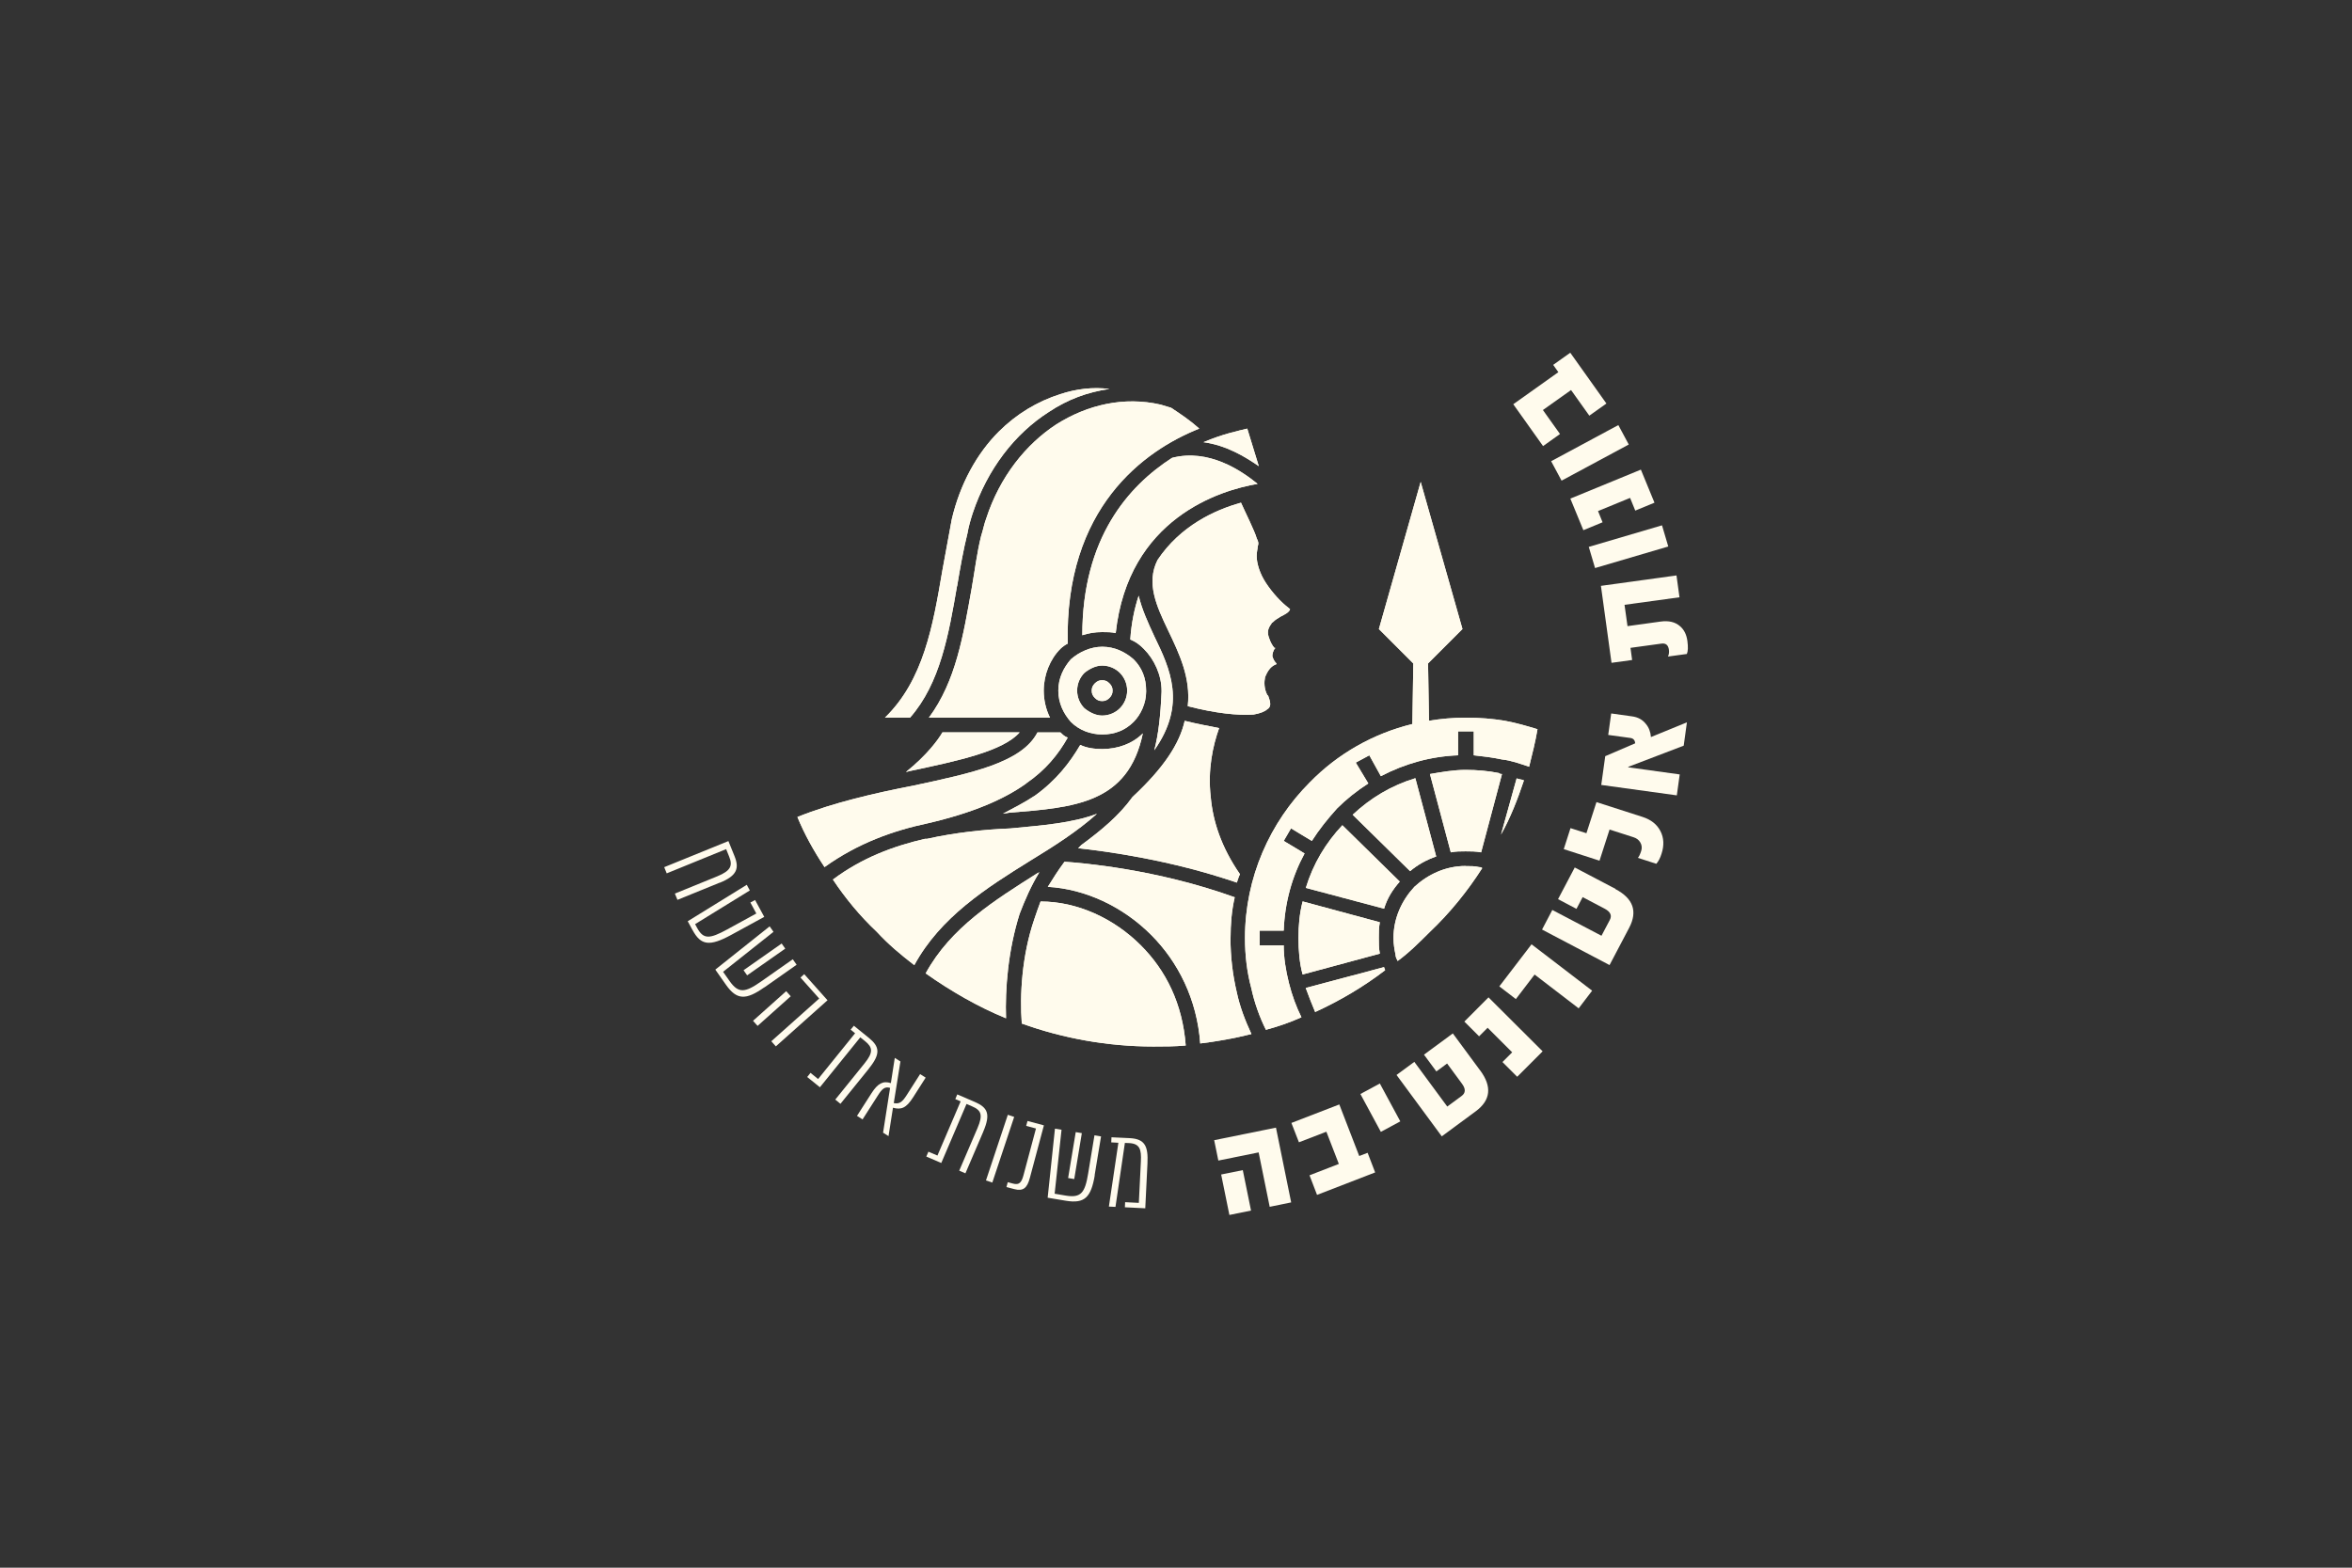 <svg xmlns="http://www.w3.org/2000/svg" xmlns:xlink="http://www.w3.org/1999/xlink" id="uuid-35b96310-e52a-4983-90a9-a5b3398ca0b8" data-name="Layer 2" viewBox="0 0 300 200"><rect x="0" y="0" width="300" height="200" fill="#333333" stroke="none"/><defs><clipPath id="uuid-9caf8212-83ad-4430-b642-9b274f425958"><path d="m165.62,119.66c0,1.6.13,3.2.53,4.66l9.85-2.66c-.13-.66-.13-1.33-.13-2s0-1.33.13-2l-9.85-2.66c-.4,1.6-.53,3.06-.53,4.66Z" style="fill: #fffbed; stroke-width: 0px;"></path></clipPath><clipPath id="uuid-ff781f6f-feff-4898-918c-4bc81a4397b9"><path d="m166.55,126.05c.4,1.07.8,2.13,1.2,3.06,3.2-1.47,6.13-3.2,8.92-5.33,0-.13-.13-.27-.13-.4l-9.99,2.66Z" style="clip-path: url(#uuid-9caf8212-83ad-4430-b642-9b274f425958); fill: #fffbed; stroke-width: 0px;"></path></clipPath><clipPath id="uuid-a032205e-85d3-4bae-9e7e-4027bf7a36b8"><path d="m191.98,91.96c-1.6-.27-3.2-.4-5.06-.4-1.58,0-3.13.14-4.65.39l-.12-7.31,4.39-4.39-5.33-18.77-5.33,18.77,4.39,4.39-.12,7.73h-.01c-5.03,1.23-9.54,3.82-13.08,7.45-5.06,5.06-8.26,12.12-8.26,19.84,0,2.26.26,4.39.8,6.39.4,1.87,1.07,3.73,1.87,5.33,1.47-.4,3.06-.93,4.53-1.6-.66-1.33-1.2-2.79-1.6-4.39s-.66-3.2-.66-4.79h-3.06v-1.87h3.06c.13-3.6,1.07-6.92,2.66-9.85l-2.66-1.6.93-1.6,2.66,1.6c.93-1.47,2-2.79,3.2-4.13,1.2-1.2,2.53-2.26,4-3.2l-1.6-2.66,1.73-.93,1.47,2.66c3.06-1.6,6.39-2.53,9.85-2.66v-3.06h2v3.06c1.2.13,2.4.27,3.6.53,1.2.13,2.26.53,3.46.93.4-1.6.8-3.2,1.07-4.79-1.33-.4-2.66-.8-4.13-1.07h0Z" style="clip-path: url(#uuid-ff781f6f-feff-4898-918c-4bc81a4397b9); fill: #fffbed; stroke-width: 0px;"></path></clipPath><clipPath id="uuid-3588823e-9b46-4884-b10b-80bcbe86b10b"><path d="m166.55,113.27l9.99,2.66c.4-1.33,1.07-2.4,2-3.46l-7.32-7.19c-2.13,2.26-3.73,4.93-4.66,7.99h0Z" style="clip-path: url(#uuid-a032205e-85d3-4bae-9e7e-4027bf7a36b8); fill: #fffbed; stroke-width: 0px;"></path></clipPath><clipPath id="uuid-ac5fe66c-3a2e-429f-b6e5-b4b57979d96d"><path d="m172.54,103.95l7.32,7.19c.93-.8,2.13-1.47,3.33-1.87l-2.66-9.99c-3.06.93-5.73,2.53-7.99,4.66h0Z" style="clip-path: url(#uuid-3588823e-9b46-4884-b10b-80bcbe86b10b); fill: #fffbed; stroke-width: 0px;"></path></clipPath><clipPath id="uuid-f0eefad1-e15a-45a5-a180-2038479cfc73"><path d="m186.92,108.61c.66,0,1.33,0,2,.13l2.66-9.99c-.13,0-.27,0-.4-.13-1.33-.27-2.79-.4-4.26-.4s-3.06.27-4.53.53l2.66,9.99c.66-.13,1.2-.13,1.87-.13h0Z" style="clip-path: url(#uuid-ac5fe66c-3a2e-429f-b6e5-b4b57979d96d); fill: #fffbed; stroke-width: 0px;"></path></clipPath><clipPath id="uuid-3d78c062-6286-4d65-8cc3-2c6601aef2e8"><path d="m191.45,106.48c1.2-2.13,2.13-4.53,2.93-6.92-.26-.13-.66-.13-.93-.26l-2,7.19h0Z" style="clip-path: url(#uuid-f0eefad1-e15a-45a5-a180-2038479cfc73); fill: #fffbed; stroke-width: 0px;"></path></clipPath><clipPath id="uuid-c7f22b39-7447-44bd-9583-805ea19b8ef8"><path d="m134.99,88.1c0,1.6.66,2.93,1.6,4,1.07,1.07,2.53,1.6,4,1.6,1.6,0,2.93-.53,4-1.6.93-.93,1.6-2.4,1.6-3.86v-.13c0-1.6-.53-2.93-1.6-4-1.07-.93-2.4-1.6-4-1.6-1.47,0-2.93.66-4,1.6-.93,1.07-1.6,2.4-1.6,4h0Zm3.33-2.26c.66-.53,1.47-.93,2.26-.93.93,0,1.73.4,2.26.93s.93,1.33.93,2.26-.4,1.73-.93,2.26-1.33.93-2.26.93c-.8,0-1.6-.4-2.26-.93-.53-.53-.93-1.33-.93-2.26s.4-1.73.93-2.26Z" style="clip-path: url(#uuid-3d78c062-6286-4d65-8cc3-2c6601aef2e8); fill: #fffbed; stroke-width: 0px;"></path></clipPath><clipPath id="uuid-10f4d8e6-057c-4fd9-aa7d-8e0da505131c"><path d="m140.58,89.44c.4,0,.66-.13.93-.4.26-.26.4-.53.4-.93s-.13-.66-.4-.93c-.27-.27-.53-.4-.93-.4s-.66.13-.93.4c-.26.26-.4.53-.4.93s.13.66.4.93c.27.27.53.4.93.4Z" style="clip-path: url(#uuid-c7f22b39-7447-44bd-9583-805ea19b8ef8); fill: #fffbed; stroke-width: 0px;"></path></clipPath><clipPath id="uuid-7ff27c71-47d2-4bbb-bce8-b4778628d27a"><path d="m160.42,61.74c-2.13-1.73-6.26-4.53-10.92-3.33-5.59,3.6-11.45,10.25-11.45,22.63.8-.26,1.6-.4,2.53-.4.66,0,1.2,0,1.73.13,1.6-14.65,13.32-18.24,18.11-19.04h0Z" style="clip-path: url(#uuid-10f4d8e6-057c-4fd9-aa7d-8e0da505131c); fill: #fffbed; stroke-width: 0px;"></path></clipPath><clipPath id="uuid-77f4501d-c41a-4f64-9679-6c225e4dd797"><path d="m159.09,54.68c-1.07.27-3.06.66-5.59,1.73,2.93.4,5.33,1.87,7.06,3.06l-1.47-4.79Z" style="clip-path: url(#uuid-7ff27c71-47d2-4bbb-bce8-b4778628d27a); fill: #fffbed; stroke-width: 0px;"></path></clipPath><clipPath id="uuid-9a2b251a-2c69-40c0-bc13-7097fbb22232"><path d="m125.8,66.13c-.26.66-.4,1.47-.66,2.26-.53,2.13-.8,4.39-1.2,6.66-1.07,5.99-2,11.85-5.46,16.51h15.45c-.53-1.07-.8-2.26-.8-3.46,0-2,.8-4,2.13-5.33.27-.27.66-.53.93-.66-.4-17.31,9.72-24.63,16.78-27.43-1.2-1.07-2.4-1.87-3.6-2.66-.4-.13-.93-.27-1.33-.4-4.66-1.07-9.32,0-13.32,2.53-3.86,2.53-7.19,6.66-8.92,11.98h0Z" style="clip-path: url(#uuid-77f4501d-c41a-4f64-9679-6c225e4dd797); fill: #fffbed; stroke-width: 0px;"></path></clipPath><clipPath id="uuid-1689f82a-f63f-4577-9fb0-24eba3af272a"><path d="m122.08,74.79c.4-2.4.8-4.66,1.33-6.79.13-.8.4-1.73.66-2.53,1.87-5.59,5.33-10.12,9.72-12.92,2.4-1.6,4.93-2.53,7.72-2.93-2.13-.27-4.26,0-6.26.66-2.93.93-5.59,2.53-7.86,4.79-2.79,2.79-4.93,6.66-5.99,11.18-.4,2.13-.8,4.39-1.2,6.53-1.2,7.06-2.4,13.98-7.32,18.77h3.2c3.86-4.39,4.93-10.65,5.99-16.78h0Z" style="clip-path: url(#uuid-9a2b251a-2c69-40c0-bc13-7097fbb22232); fill: #fffbed; stroke-width: 0px;"></path></clipPath><clipPath id="uuid-d01a3dce-2973-48ec-b64f-9e56cfc0876e"><path d="m160.42,69.73c.13-.4.13-.53-.13-1.07-.26-.93-1.47-3.33-2-4.53-3.33.93-7.72,2.93-10.65,7.32-1.47,2.93-.13,5.86,1.33,8.92,1.47,3.06,2.93,6.13,2.53,9.72,3.6.93,6.39,1.2,8.39,1.07.8-.13,1.47-.4,1.73-.66.26-.13.4-.4.4-.66,0-.4-.13-.66-.26-1.07l-.13-.13c-.4-.8-.4-1.6-.27-2.26.27-.66.66-1.33,1.33-1.6,0,0,.13,0,.13-.13-.26-.26-.4-.53-.53-.93,0-.4.13-.66.27-.93l.13-.13h-.13c-.27-.27-.53-.8-.66-1.2-.26-.66-.26-1.2.26-1.87,0-.13.13-.13.26-.27.26-.27.53-.4.93-.66.53-.27,1.07-.53,1.2-.93l-.13-.13c-1.07-.8-2.13-2-2.93-3.2s-1.2-2.53-1.2-3.46c0-.53.13-.93.13-1.2h0Z" style="clip-path: url(#uuid-1689f82a-f63f-4577-9fb0-24eba3af272a); fill: #fffbed; stroke-width: 0px;"></path></clipPath><clipPath id="uuid-f4587269-ce36-4cab-b3ce-6e0450c85e6f"><path d="m137.52,108.21c3.6.4,11.72,1.47,20.24,4.39.13-.4.26-.8.4-1.07-2.4-3.46-3.46-6.79-3.73-9.85-.4-3.46.26-6.53,1.07-8.79-1.33-.27-2.79-.53-4.39-.93-.66,2.93-2.66,5.99-6.66,9.72-1.73,2.4-4,4.26-6.53,6.13l-.4.4h0Z" style="clip-path: url(#uuid-d01a3dce-2973-48ec-b64f-9e56cfc0876e); fill: #fffbed; stroke-width: 0px;"></path></clipPath><clipPath id="uuid-406aabf9-1fb0-4a4d-aaa3-53dafa505d7c"><path d="m147.24,95.7c4.13-5.86,2-10.39,0-14.51-.8-1.73-1.6-3.46-2-5.19-.53,1.6-.93,3.46-1.07,5.59.66.26,1.2.66,1.73,1.2,1.33,1.33,2.26,3.33,2.26,5.33v.13c-.13,3.06-.4,5.46-.93,7.46h0Z" style="clip-path: url(#uuid-f4587269-ce36-4cab-b3ce-6e0450c85e6f); fill: #fffbed; stroke-width: 0px;"></path></clipPath><clipPath id="uuid-eeab807e-2a34-4234-94ee-b72e6ac17854"><path d="m186.92,110.48c-2.53,0-4.79,1.07-6.52,2.66-1.6,1.73-2.66,4-2.66,6.53,0,.8.13,1.47.26,2.13,0,.27.13.53.27.8,1.47-1.07,2.79-2.4,4.13-3.73,2.53-2.4,4.79-5.19,6.66-8.12-.13-.13-.26-.13-.4-.13-.53-.13-1.07-.13-1.73-.13h0Z" style="clip-path: url(#uuid-406aabf9-1fb0-4a4d-aaa3-53dafa505d7c); fill: #fffbed; stroke-width: 0px;"></path></clipPath><clipPath id="uuid-7a380994-4c53-4840-b78a-6859f0dae375"><path d="m156.96,119.66c0-1.73.13-3.46.53-5.19-9.99-3.6-19.58-4.39-21.71-4.53-.8,1.07-1.47,2.13-2.13,3.2,4.79.27,9.59,2.53,13.18,6.13,3.46,3.46,5.86,8.26,6.26,13.85,2.13-.26,4.39-.66,6.53-1.2-.8-1.73-1.47-3.46-1.87-5.33-.53-2.26-.8-4.53-.8-6.92h0Z" style="clip-path: url(#uuid-eeab807e-2a34-4234-94ee-b72e6ac17854); fill: #fffbed; stroke-width: 0px;"></path></clipPath><clipPath id="uuid-f13f7463-b1aa-403f-a1a7-21b6021821d6"><path d="m132.73,115c-.26.66-.53,1.47-.8,2.26-1.6,4.66-1.87,9.72-1.6,13.32,5.19,1.87,10.92,2.93,16.78,2.93,1.33,0,2.79,0,4.13-.13-.4-5.33-2.53-9.59-5.73-12.78-3.46-3.46-8.12-5.59-12.78-5.59h0Z" style="clip-path: url(#uuid-7a380994-4c53-4840-b78a-6859f0dae375); fill: #fffbed; stroke-width: 0px;"></path></clipPath><clipPath id="uuid-fd172e18-42e0-4b4a-b047-10941e522e8a"><path d="m131.93,101.55c-1.2.8-2.53,1.47-4,2.26l.8-.13c8.39-.66,15.18-1.2,17.04-10.12-1.33,1.33-3.2,2-5.19,2-.93,0-2-.13-2.79-.53-1.33,2.26-3.06,4.53-5.86,6.53h0Z" style="clip-path: url(#uuid-f13f7463-b1aa-403f-a1a7-21b6021821d6); fill: #fffbed; stroke-width: 0px;"></path></clipPath><clipPath id="uuid-6a0fbdb1-aebc-411b-a019-cc7af2e63592"><path d="m130.86,99.96c2.53-1.73,4.13-3.73,5.33-5.86-.4-.13-.66-.4-.93-.66h-2.93c-2,3.86-8.39,5.19-15.84,6.79-4.79.93-10.12,2.13-14.78,4,.93,2.26,2.13,4.39,3.46,6.39,4.26-3.06,8.79-4.66,13.18-5.59,5.73-1.33,9.72-3.06,12.52-5.06Z" style="clip-path: url(#uuid-fd172e18-42e0-4b4a-b047-10941e522e8a); fill: #fffbed; stroke-width: 0px;"></path></clipPath><clipPath id="uuid-2c7b4188-9734-4f19-b5a7-1909ececb457"><path d="m115.55,98.49l.53-.13c6.26-1.33,11.85-2.53,13.98-4.93h-9.85c-.53.93-2,2.93-4.66,5.06h0Z" style="clip-path: url(#uuid-6a0fbdb1-aebc-411b-a019-cc7af2e63592); fill: #fffbed; stroke-width: 0px;"></path></clipPath><clipPath id="uuid-827ef1fc-14f6-4faa-9296-403f6923894c"><path d="m132.59,111.27l-.27.13c-5.46,3.46-11.05,6.92-14.25,12.78,3.2,2.26,6.66,4.26,10.25,5.73-.13-3.73.26-8.66,1.73-13.32.66-1.73,1.47-3.6,2.53-5.33Z" style="clip-path: url(#uuid-2c7b4188-9734-4f19-b5a7-1909ececb457); fill: #fffbed; stroke-width: 0px;"></path></clipPath><clipPath id="uuid-1d9fc1c3-bcfd-4766-938d-cab174e2ac9b"><path d="m131.4,109.81c3.06-1.87,5.99-3.73,8.52-5.99-3.2,1.2-6.92,1.47-11.05,1.87-3.33.13-7.06.53-10.65,1.33h-.26c-4,.93-7.99,2.4-11.72,5.19,1.6,2.4,3.46,4.66,5.59,6.66,1.47,1.6,3.06,2.93,4.79,4.26,3.33-6.13,9.19-9.85,14.78-13.32h0Z" style="clip-path: url(#uuid-827ef1fc-14f6-4faa-9296-403f6923894c); fill: #fffbed; stroke-width: 0px;"></path></clipPath></defs><g id="uuid-e228b542-c8f5-4ddd-8a8b-20ac400bb00b" data-name="Layer 1"><g><rect width="300" height="200" style="fill: none; stroke-width: 0px;"></rect><g id="uuid-39905fb6-0931-4d61-9d36-ac1416f4fef9" data-name="Layer 1-2"><g><g><path d="m91.79,112.61l-5.38,2.19-.33-.8,5.4-2.2c1.76-.72,1.99-1.37,1.52-2.53l-.38-.94-7.58,3.09-.32-.79,8.19-3.33.77,1.9c.64,1.58.34,2.52-1.88,3.42h0Z" style="fill: #fffbed; stroke-width: 0px;"></path><path d="m88.34,118.67l-.62-1.14,7.53-4.65.39.72-6.98,4.3.26.48c.81,1.49,1.6,1.41,3.84.19l3.71-2.03-.76-1.4.6-.32,1.17,2.15-4.23,2.31c-2.73,1.48-3.85,1.35-4.91-.62h0Z" style="fill: #fffbed; stroke-width: 0px;"></path><path d="m97.49,125.96c-2.33,1.64-3.5,1.65-4.89-.32l-1.36-1.94,6.93-5.52.49.7-6.43,5.1.83,1.18c1.12,1.59,1.96,1.5,4,.07l4.06-2.85.49.7-4.11,2.89h0Zm2.21-5.59l.46.65-4.86,3.41-.46-.65,4.86-3.41Z" style="fill: #fffbed; stroke-width: 0px;"></path><path d="m100.86,127.1l-4.23,3.78-.58-.65,4.23-3.78.58.65Zm-1.9,6.39l-.58-.65,6.11-5.45-2.39-2.68.48-.43,2.97,3.33-6.6,5.89h0Z" style="fill: #fffbed; stroke-width: 0px;"></path><path d="m110.84,136.32l-3.64,4.5-.66-.54,3.71-4.59c1.17-1.44,1.07-2.07.08-2.87l-.6-.48-5.15,6.37-1.62-1.31.42-.53.97.79,4.72-5.84-.57-.46.41-.5,1.89,1.53c1.4,1.13,1.56,2.04.02,3.94h0Z" style="fill: #fffbed; stroke-width: 0px;"></path><path d="m112.64,144.48l.89-5.69c-.68-.21-1.04.15-1.54.94l-1.97,3.08-.71-.45,1.87-2.92c.77-1.2,1.45-1.59,2.45-1.26l.5-3.22.72.46-.85,5.31c.73.14,1.08-.13,1.65-1.02l1.71-2.68.71.45-1.6,2.51c-.88,1.38-1.52,1.62-2.57,1.33l-.57,3.62-.71-.45h0Z" style="fill: #fffbed; stroke-width: 0px;"></path><path d="m125.42,144.37l-2.28,5.32-.79-.34,2.33-5.43c.73-1.71.47-2.28-.7-2.78l-.7-.3-3.22,7.53-1.91-.82.27-.62,1.15.49,2.96-6.91-.68-.29.25-.6,2.23.96c1.65.71,2.05,1.53,1.09,3.78h0Z" style="fill: #fffbed; stroke-width: 0px;"></path><path d="m125.76,150.6l2.79-8.38.81.27-2.79,8.38s-.81-.27-.81-.27Z" style="fill: #fffbed; stroke-width: 0px;"></path><path d="m128.37,151.45l.17-.63.68.18c.78.21,1.08-.14,1.33-1.08l1.59-5.95-1.25-.33.17-.63,2.09.56-1.79,6.7c-.34,1.29-.85,1.74-2,1.43l-.98-.26h0Z" style="fill: #fffbed; stroke-width: 0px;"></path><path d="m139.64,149.93c-.47,2.81-1.28,3.65-3.67,3.26l-2.34-.39.93-8.81.84.14-.88,8.16,1.42.24c1.92.32,2.45-.34,2.85-2.79l.81-4.9.84.14-.82,4.96h0Zm-2.43-5.5l.78.13-.97,5.86-.78-.13.97-5.86Z" style="fill: #fffbed; stroke-width: 0px;"></path><path d="m146.36,148.43l-.28,5.72-2.6-.13.03-.65,1.75.09.26-5.28c.08-1.56-.14-2.28-1.51-2.35l-.53-.02-1.2,8.16-.84-.04,1.21-8.14-.91-.05.03-.65,2.34.11c1.97.1,2.35,1.09,2.25,3.22h0Z" style="fill: #fffbed; stroke-width: 0px;"></path><path d="m164.69,153.4l-2.74.56-1.41-6.94-5.14,1.04-.53-2.6,7.88-1.6,1.94,9.54h0Zm-5.12,1.04l-2.76.56-1.05-5.16,2.76-.56,1.05,5.16Z" style="fill: #fffbed; stroke-width: 0px;"></path><path d="m175.41,149.57l-7.42,2.87-.96-2.5,3.74-1.45-1.59-4.11-3.5,1.35-.96-2.47,6.11-2.36,2.54,6.58,1.07-.41.96,2.5h0Z" style="fill: #fffbed; stroke-width: 0px;"></path><path d="m178.61,143.06l-2.48,1.34-2.61-4.83,2.48-1.34,2.61,4.83h0Z" style="fill: #fffbed; stroke-width: 0px;"></path><path d="m188.8,136.56c1.53,2.07,1.34,3.8-.56,5.21l-4.34,3.2-5.77-7.83,2.27-1.67,4.2,5.7,1.83-1.35c.52-.38.54-.9.05-1.56l-1.9-2.58-1.37,1.01-1.58-2.14,3.68-2.71,3.49,4.73h0Z" style="fill: #fffbed; stroke-width: 0px;"></path><path d="m196.75,134.14l-3.23,3.23-1.88-1.88,1.24-1.24-3.13-3.13-1.09,1.09-1.88-1.88,3.08-3.09,6.89,6.87h0Z" style="fill: #fffbed; stroke-width: 0px;"></path><path d="m203.07,126.4l-1.71,2.24-5.62-4.31-2.39,3.13-2.11-1.62,4.11-5.37,7.73,5.92h0Z" style="fill: #fffbed; stroke-width: 0px;"></path><path d="m206.04,113.42c2.28,1.2,2.86,2.84,1.77,4.93l-2.51,4.77-8.61-4.53,1.31-2.5,6.27,3.29,1.06-2.01c.3-.57.09-1.04-.63-1.43l-2.83-1.49-.79,1.5-2.35-1.24,2.13-4.04,5.2,2.73h0Z" style="fill: #fffbed; stroke-width: 0px;"></path><path d="m204.01,109.8l-4.55-1.47.86-2.68,2.03.65,1.28-3.97,5.88,1.89c1.08.35,1.84.95,2.28,1.81.44.85.49,1.82.14,2.89-.18.57-.41,1-.67,1.28l-2.35-.76c.13-.12.27-.41.42-.86.13-.39.09-.76-.1-1.09-.19-.33-.48-.56-.88-.68l-3.05-.98-1.28,3.97h0Z" style="fill: #fffbed; stroke-width: 0px;"></path><path d="m215.17,92.14l-.41,2.99-7.07,2.7v.06s6.56.91,6.56.91l-.37,2.67-9.64-1.33.51-3.67,3.82-1.64c-.03-.4-.23-.62-.59-.68l-2.85-.39.38-2.74,2.65.37c.76.1,1.34.42,1.76.95.39.46.61,1.03.66,1.69l4.6-1.88h0Z" style="fill: #fffbed; stroke-width: 0px;"></path><path d="m213.84,73.43l.38,2.77-7.01.96.38,2.72,4.2-.58c1.05-.15,1.89.05,2.5.59.52.44.83,1.07.94,1.89.1.76.08,1.31-.07,1.65l-2.41.33c.13-.26.16-.55.12-.87-.08-.6-.4-.86-.96-.78l-3.94.54.21,1.55-2.63.36-1.35-9.82,9.64-1.33h0Z" style="fill: #fffbed; stroke-width: 0px;"></path><path d="m211.99,67.02l.8,2.7-9.34,2.75-.8-2.7s9.34-2.75,9.34-2.75Z" style="fill: #fffbed; stroke-width: 0px;"></path><path d="m209.29,59.9l1.74,4.23-2.45,1.01-.66-1.62-4.09,1.68.58,1.43-2.45,1.01-1.66-4.03,9-3.7h0Z" style="fill: #fffbed; stroke-width: 0px;"></path><path d="m206.42,54.23l1.33,2.48-8.57,4.61-1.33-2.48,8.57-4.61Z" style="fill: #fffbed; stroke-width: 0px;"></path><path d="m200.29,45l4.61,6.48-2.18,1.55-2.33-3.27-3.59,2.55,2.18,3.06-2.16,1.54-3.8-5.34,5.75-4.09-.66-.93,2.18-1.55h0Z" style="fill: #fffbed; stroke-width: 0px;"></path></g><g><path d="m165.62,119.66c0,1.6.13,3.2.53,4.66l9.85-2.66c-.13-.66-.13-1.33-.13-2s0-1.33.13-2l-9.85-2.66c-.4,1.6-.53,3.06-.53,4.66Z" style="fill: #fffbed; stroke-width: 0px;"></path><path d="m166.55,126.05c.4,1.07.8,2.13,1.2,3.06,3.2-1.47,6.13-3.2,8.92-5.33,0-.13-.13-.27-.13-.4l-9.99,2.66Z" style="fill: #fffbed; stroke-width: 0px;"></path><path d="m191.98,91.96c-1.6-.27-3.2-.4-5.06-.4-1.58,0-3.13.14-4.65.39l-.12-7.31,4.39-4.39-5.33-18.77-5.33,18.77,4.39,4.39-.12,7.73h-.01c-5.03,1.23-9.54,3.82-13.08,7.45-5.06,5.06-8.26,12.12-8.26,19.84,0,2.26.26,4.39.8,6.39.4,1.87,1.07,3.73,1.87,5.33,1.47-.4,3.06-.93,4.53-1.6-.66-1.33-1.2-2.79-1.6-4.39s-.66-3.2-.66-4.79h-3.06v-1.87h3.06c.13-3.6,1.07-6.92,2.66-9.85l-2.66-1.6.93-1.6,2.66,1.6c.93-1.47,2-2.79,3.2-4.13,1.2-1.2,2.53-2.26,4-3.2l-1.6-2.66,1.73-.93,1.47,2.66c3.06-1.6,6.39-2.53,9.85-2.66v-3.06h2v3.06c1.2.13,2.4.27,3.6.53,1.2.13,2.26.53,3.46.93.4-1.6.8-3.2,1.07-4.79-1.33-.4-2.66-.8-4.13-1.07h0Z" style="fill: #fffbed; stroke-width: 0px;"></path><path d="m166.55,113.27l9.99,2.66c.4-1.33,1.07-2.4,2-3.46l-7.32-7.19c-2.13,2.26-3.73,4.93-4.66,7.99h0Z" style="fill: #fffbed; stroke-width: 0px;"></path><path d="m172.54,103.95l7.32,7.19c.93-.8,2.13-1.47,3.33-1.87l-2.66-9.99c-3.06.93-5.73,2.53-7.99,4.66h0Z" style="fill: #fffbed; stroke-width: 0px;"></path><path d="m186.92,108.61c.66,0,1.33,0,2,.13l2.66-9.99c-.13,0-.27,0-.4-.13-1.33-.27-2.79-.4-4.26-.4s-3.06.27-4.53.53l2.66,9.99c.66-.13,1.2-.13,1.87-.13h0Z" style="fill: #fffbed; stroke-width: 0px;"></path><path d="m191.45,106.48c1.2-2.13,2.13-4.53,2.93-6.92-.26-.13-.66-.13-.93-.26l-2,7.19h0Z" style="fill: #fffbed; stroke-width: 0px;"></path><path d="m134.99,88.1c0,1.6.66,2.93,1.6,4,1.07,1.07,2.53,1.6,4,1.6,1.6,0,2.93-.53,4-1.6.93-.93,1.6-2.4,1.6-3.86v-.13c0-1.6-.53-2.93-1.6-4-1.07-.93-2.4-1.6-4-1.6-1.47,0-2.93.66-4,1.6-.93,1.07-1.6,2.4-1.6,4h0Zm3.33-2.26c.66-.53,1.47-.93,2.26-.93.93,0,1.73.4,2.26.93s.93,1.33.93,2.26-.4,1.73-.93,2.26-1.33.93-2.26.93c-.8,0-1.6-.4-2.26-.93-.53-.53-.93-1.33-.93-2.26s.4-1.73.93-2.26Z" style="fill: #fffbed; stroke-width: 0px;"></path><path d="m140.58,89.44c.4,0,.66-.13.93-.4.26-.26.4-.53.4-.93s-.13-.66-.4-.93c-.27-.27-.53-.4-.93-.4s-.66.13-.93.4c-.26.26-.4.53-.4.93s.13.66.4.93c.27.27.53.4.93.4Z" style="fill: #fffbed; stroke-width: 0px;"></path><path d="m160.42,61.74c-2.13-1.73-6.26-4.53-10.92-3.33-5.59,3.6-11.45,10.25-11.45,22.63.8-.26,1.6-.4,2.53-.4.66,0,1.2,0,1.73.13,1.6-14.65,13.32-18.24,18.11-19.04h0Z" style="fill: #fffbed; stroke-width: 0px;"></path><path d="m159.09,54.68c-1.07.27-3.06.66-5.59,1.73,2.93.4,5.33,1.87,7.06,3.06l-1.47-4.79Z" style="fill: #fffbed; stroke-width: 0px;"></path><path d="m125.8,66.13c-.26.66-.4,1.47-.66,2.26-.53,2.13-.8,4.39-1.2,6.66-1.07,5.99-2,11.85-5.46,16.51h15.45c-.53-1.07-.8-2.26-.8-3.46,0-2,.8-4,2.13-5.33.27-.27.66-.53.93-.66-.4-17.31,9.72-24.63,16.78-27.43-1.2-1.07-2.4-1.87-3.6-2.66-.4-.13-.93-.27-1.33-.4-4.66-1.07-9.32,0-13.32,2.53-3.86,2.53-7.19,6.66-8.92,11.98h0Z" style="fill: #fffbed; stroke-width: 0px;"></path><path d="m122.08,74.79c.4-2.4.8-4.66,1.33-6.79.13-.8.4-1.73.66-2.53,1.87-5.59,5.33-10.12,9.72-12.92,2.4-1.6,4.93-2.53,7.72-2.93-2.13-.27-4.26,0-6.26.66-2.93.93-5.59,2.53-7.86,4.79-2.79,2.79-4.93,6.66-5.99,11.18-.4,2.13-.8,4.39-1.2,6.53-1.2,7.06-2.4,13.98-7.32,18.77h3.2c3.86-4.39,4.93-10.65,5.99-16.78h0Z" style="fill: #fffbed; stroke-width: 0px;"></path><path d="m160.42,69.73c.13-.4.13-.53-.13-1.07-.26-.93-1.47-3.33-2-4.53-3.33.93-7.72,2.93-10.65,7.32-1.47,2.93-.13,5.86,1.33,8.92,1.47,3.06,2.93,6.13,2.53,9.72,3.6.93,6.39,1.2,8.39,1.07.8-.13,1.47-.4,1.73-.66.26-.13.4-.4.4-.66,0-.4-.13-.66-.26-1.07l-.13-.13c-.4-.8-.4-1.6-.27-2.26.27-.66.66-1.33,1.33-1.6,0,0,.13,0,.13-.13-.26-.26-.4-.53-.53-.93,0-.4.13-.66.27-.93l.13-.13h-.13c-.27-.27-.53-.8-.66-1.2-.26-.66-.26-1.2.26-1.87,0-.13.13-.13.26-.27.26-.27.53-.4.93-.66.53-.27,1.07-.53,1.2-.93l-.13-.13c-1.07-.8-2.13-2-2.93-3.2s-1.2-2.53-1.2-3.46c0-.53.13-.93.13-1.2h0Z" style="fill: #fffbed; stroke-width: 0px;"></path><path d="m137.52,108.21c3.6.4,11.72,1.47,20.24,4.39.13-.4.26-.8.4-1.07-2.4-3.46-3.46-6.79-3.73-9.85-.4-3.46.26-6.53,1.07-8.79-1.33-.27-2.79-.53-4.39-.93-.66,2.93-2.66,5.99-6.66,9.72-1.73,2.4-4,4.26-6.53,6.13l-.4.4h0Z" style="fill: #fffbed; stroke-width: 0px;"></path><path d="m147.24,95.7c4.13-5.86,2-10.39,0-14.51-.8-1.73-1.6-3.46-2-5.19-.53,1.6-.93,3.46-1.07,5.59.66.26,1.2.66,1.73,1.2,1.33,1.33,2.26,3.33,2.26,5.33v.13c-.13,3.06-.4,5.46-.93,7.46h0Z" style="fill: #fffbed; stroke-width: 0px;"></path><path d="m186.92,110.48c-2.53,0-4.79,1.07-6.52,2.66-1.6,1.73-2.66,4-2.66,6.53,0,.8.13,1.47.26,2.13,0,.27.13.53.27.8,1.47-1.07,2.79-2.4,4.13-3.73,2.53-2.4,4.79-5.19,6.66-8.12-.13-.13-.26-.13-.4-.13-.53-.13-1.07-.13-1.73-.13h0Z" style="fill: #fffbed; stroke-width: 0px;"></path><path d="m156.96,119.66c0-1.73.13-3.46.53-5.19-9.99-3.6-19.58-4.39-21.71-4.53-.8,1.07-1.47,2.13-2.13,3.2,4.79.27,9.59,2.53,13.18,6.13,3.46,3.46,5.86,8.26,6.26,13.85,2.13-.26,4.39-.66,6.53-1.2-.8-1.73-1.47-3.46-1.87-5.33-.53-2.26-.8-4.53-.8-6.92h0Z" style="fill: #fffbed; stroke-width: 0px;"></path><path d="m132.73,115c-.26.66-.53,1.47-.8,2.26-1.6,4.66-1.87,9.72-1.6,13.32,5.19,1.87,10.92,2.93,16.78,2.93,1.33,0,2.79,0,4.13-.13-.4-5.33-2.53-9.59-5.73-12.78-3.46-3.46-8.12-5.59-12.78-5.59h0Z" style="fill: #fffbed; stroke-width: 0px;"></path><path d="m131.93,101.55c-1.2.8-2.53,1.47-4,2.26l.8-.13c8.39-.66,15.18-1.2,17.04-10.12-1.33,1.33-3.2,2-5.19,2-.93,0-2-.13-2.79-.53-1.33,2.26-3.06,4.53-5.86,6.53h0Z" style="fill: #fffbed; stroke-width: 0px;"></path><path d="m130.86,99.96c2.53-1.73,4.13-3.73,5.33-5.86-.4-.13-.66-.4-.93-.66h-2.93c-2,3.86-8.39,5.19-15.84,6.79-4.79.93-10.12,2.13-14.78,4,.93,2.26,2.13,4.39,3.46,6.39,4.26-3.06,8.79-4.66,13.18-5.59,5.73-1.33,9.72-3.06,12.52-5.06Z" style="fill: #fffbed; stroke-width: 0px;"></path><path d="m115.55,98.49l.53-.13c6.26-1.33,11.85-2.53,13.98-4.93h-9.85c-.53.93-2,2.93-4.66,5.06h0Z" style="fill: #fffbed; stroke-width: 0px;"></path><path d="m132.59,111.27l-.27.13c-5.46,3.46-11.05,6.92-14.25,12.78,3.2,2.26,6.66,4.26,10.25,5.73-.13-3.73.26-8.66,1.73-13.32.66-1.73,1.47-3.6,2.53-5.33Z" style="fill: #fffbed; stroke-width: 0px;"></path><path d="m131.4,109.81c3.06-1.87,5.99-3.73,8.52-5.99-3.2,1.2-6.92,1.47-11.05,1.87-3.33.13-7.06.53-10.65,1.33h-.26c-4,.93-7.99,2.4-11.72,5.19,1.6,2.4,3.46,4.66,5.59,6.66,1.47,1.6,3.06,2.93,4.79,4.26,3.33-6.13,9.19-9.85,14.78-13.32h0Z" style="fill: #fffbed; stroke-width: 0px;"></path><g><path d="m165.62,119.66c0,1.6.13,3.2.53,4.66l9.85-2.66c-.13-.66-.13-1.33-.13-2s0-1.33.13-2l-9.85-2.66c-.4,1.6-.53,3.06-.53,4.66Z" style="fill: #fffbed;"></path><path d="m166.55,126.05c.4,1.07.8,2.13,1.2,3.06,3.2-1.47,6.13-3.2,8.92-5.33,0-.13-.13-.27-.13-.4l-9.99,2.66Z" style="fill: #fffbed;"></path><path d="m191.98,91.96c-1.6-.27-3.2-.4-5.06-.4-1.58,0-3.13.14-4.65.39l-.12-7.31,4.39-4.39-5.33-18.77-5.33,18.77,4.39,4.39-.12,7.73h-.01c-5.03,1.23-9.54,3.82-13.08,7.45-5.06,5.06-8.26,12.12-8.26,19.84,0,2.26.26,4.39.8,6.39.4,1.87,1.07,3.73,1.87,5.33,1.47-.4,3.06-.93,4.53-1.6-.66-1.33-1.2-2.79-1.6-4.39s-.66-3.2-.66-4.79h-3.06v-1.87h3.06c.13-3.6,1.07-6.92,2.66-9.85l-2.66-1.6.93-1.6,2.66,1.6c.93-1.47,2-2.79,3.2-4.13,1.2-1.2,2.53-2.26,4-3.2l-1.6-2.66,1.73-.93,1.47,2.66c3.06-1.6,6.39-2.53,9.85-2.66v-3.06h2v3.06c1.2.13,2.4.27,3.6.53,1.2.13,2.26.53,3.46.93.4-1.6.8-3.2,1.07-4.79-1.33-.4-2.66-.8-4.13-1.07h0Z" style="fill: #fffbed;"></path><path d="m166.55,113.27l9.99,2.66c.4-1.33,1.07-2.4,2-3.46l-7.32-7.19c-2.13,2.26-3.73,4.93-4.66,7.99h0Z" style="fill: #fffbed;"></path><path d="m172.54,103.95l7.32,7.19c.93-.8,2.13-1.47,3.33-1.87l-2.66-9.99c-3.06.93-5.73,2.53-7.99,4.66h0Z" style="fill: #fffbed;"></path><path d="m186.92,108.61c.66,0,1.33,0,2,.13l2.66-9.99c-.13,0-.27,0-.4-.13-1.33-.27-2.79-.4-4.26-.4s-3.06.27-4.53.53l2.66,9.99c.66-.13,1.2-.13,1.87-.13h0Z" style="fill: #fffbed;"></path><path d="m191.45,106.48c1.2-2.13,2.13-4.53,2.93-6.92-.26-.13-.66-.13-.93-.26l-2,7.19h0Z" style="fill: #fffbed;"></path><path d="m134.99,88.1c0,1.6.66,2.93,1.6,4,1.07,1.07,2.53,1.6,4,1.6,1.6,0,2.93-.53,4-1.6.93-.93,1.6-2.4,1.6-3.86v-.13c0-1.6-.53-2.93-1.6-4-1.07-.93-2.4-1.6-4-1.6-1.47,0-2.93.66-4,1.6-.93,1.07-1.6,2.4-1.6,4h0Zm3.33-2.26c.66-.53,1.47-.93,2.26-.93.93,0,1.73.4,2.26.93s.93,1.33.93,2.26-.4,1.73-.93,2.26-1.33.93-2.26.93c-.8,0-1.6-.4-2.26-.93-.53-.53-.93-1.33-.93-2.26s.4-1.73.93-2.26Z" style="fill: #fffbed;"></path><path d="m140.58,89.44c.4,0,.66-.13.93-.4.26-.26.4-.53.4-.93s-.13-.66-.4-.93c-.27-.27-.53-.4-.93-.4s-.66.13-.93.4c-.26.26-.4.53-.4.93s.13.66.4.93c.27.27.53.4.93.4Z" style="fill: #fffbed;"></path><path d="m160.42,61.74c-2.13-1.73-6.26-4.53-10.92-3.33-5.59,3.6-11.45,10.25-11.45,22.63.8-.26,1.6-.4,2.53-.4.66,0,1.2,0,1.73.13,1.6-14.65,13.32-18.24,18.11-19.04h0Z" style="fill: #fffbed;"></path><path d="m159.09,54.68c-1.07.27-3.06.66-5.59,1.73,2.93.4,5.33,1.87,7.06,3.06l-1.47-4.79Z" style="fill: #fffbed;"></path><path d="m125.8,66.13c-.26.66-.4,1.47-.66,2.26-.53,2.13-.8,4.39-1.2,6.66-1.07,5.99-2,11.85-5.46,16.51h15.45c-.53-1.07-.8-2.26-.8-3.46,0-2,.8-4,2.13-5.33.27-.27.66-.53.93-.66-.4-17.31,9.72-24.63,16.78-27.43-1.2-1.07-2.4-1.87-3.6-2.66-.4-.13-.93-.27-1.33-.4-4.66-1.07-9.32,0-13.32,2.53-3.86,2.53-7.19,6.66-8.92,11.98h0Z" style="fill: #fffbed;"></path><path d="m122.08,74.79c.4-2.4.8-4.66,1.33-6.79.13-.8.4-1.73.66-2.53,1.87-5.59,5.33-10.12,9.72-12.92,2.4-1.6,4.93-2.53,7.72-2.93-2.13-.27-4.26,0-6.26.66-2.93.93-5.59,2.53-7.86,4.79-2.79,2.79-4.93,6.66-5.99,11.18-.4,2.13-.8,4.39-1.2,6.53-1.2,7.06-2.4,13.98-7.32,18.77h3.2c3.86-4.39,4.93-10.65,5.99-16.78h0Z" style="fill: #fffbed;"></path><path d="m160.42,69.73c.13-.4.13-.53-.13-1.07-.26-.93-1.47-3.33-2-4.53-3.33.93-7.72,2.93-10.65,7.32-1.47,2.93-.13,5.86,1.33,8.92,1.47,3.06,2.93,6.13,2.53,9.72,3.6.93,6.39,1.2,8.39,1.07.8-.13,1.47-.4,1.73-.66.26-.13.4-.4.4-.66,0-.4-.13-.66-.26-1.07l-.13-.13c-.4-.8-.4-1.6-.27-2.26.27-.66.66-1.33,1.33-1.6,0,0,.13,0,.13-.13-.26-.26-.4-.53-.53-.93,0-.4.13-.66.27-.93l.13-.13h-.13c-.27-.27-.53-.8-.66-1.2-.26-.66-.26-1.2.26-1.87,0-.13.13-.13.26-.27.26-.27.53-.4.93-.66.53-.27,1.07-.53,1.2-.93l-.13-.13c-1.07-.8-2.13-2-2.93-3.2s-1.2-2.53-1.2-3.46c0-.53.13-.93.13-1.2h0Z" style="fill: #fffbed;"></path><path d="m137.52,108.21c3.6.4,11.72,1.47,20.24,4.39.13-.4.26-.8.4-1.07-2.4-3.46-3.46-6.79-3.73-9.85-.4-3.46.26-6.53,1.07-8.79-1.33-.27-2.79-.53-4.39-.93-.66,2.93-2.66,5.99-6.66,9.72-1.73,2.4-4,4.26-6.53,6.13l-.4.4h0Z" style="fill: #fffbed;"></path><path d="m147.24,95.7c4.13-5.86,2-10.39,0-14.51-.8-1.73-1.6-3.46-2-5.19-.53,1.6-.93,3.46-1.07,5.59.66.26,1.2.66,1.73,1.2,1.33,1.33,2.26,3.33,2.26,5.33v.13c-.13,3.06-.4,5.46-.93,7.46h0Z" style="fill: #fffbed;"></path><path d="m186.92,110.48c-2.53,0-4.79,1.07-6.52,2.66-1.6,1.73-2.66,4-2.66,6.53,0,.8.13,1.47.26,2.13,0,.27.13.53.27.8,1.47-1.07,2.79-2.4,4.13-3.73,2.53-2.4,4.79-5.19,6.66-8.12-.13-.13-.26-.13-.4-.13-.53-.13-1.07-.13-1.73-.13h0Z" style="fill: #fffbed;"></path><path d="m156.96,119.66c0-1.73.13-3.46.53-5.19-9.99-3.6-19.58-4.39-21.71-4.53-.8,1.07-1.47,2.13-2.13,3.2,4.79.27,9.59,2.53,13.18,6.13,3.46,3.46,5.86,8.26,6.26,13.85,2.13-.26,4.39-.66,6.53-1.2-.8-1.73-1.47-3.46-1.87-5.33-.53-2.26-.8-4.53-.8-6.92h0Z" style="fill: #fffbed;"></path><path d="m132.73,115c-.26.66-.53,1.47-.8,2.26-1.6,4.66-1.87,9.72-1.6,13.32,5.19,1.87,10.92,2.93,16.78,2.93,1.33,0,2.79,0,4.13-.13-.4-5.33-2.53-9.59-5.73-12.78-3.46-3.46-8.12-5.59-12.78-5.59h0Z" style="fill: #fffbed;"></path><path d="m131.93,101.55c-1.2.8-2.53,1.47-4,2.26l.8-.13c8.39-.66,15.18-1.2,17.04-10.12-1.33,1.33-3.2,2-5.19,2-.93,0-2-.13-2.79-.53-1.33,2.26-3.06,4.53-5.86,6.53h0Z" style="fill: #fffbed;"></path><path d="m130.86,99.96c2.53-1.73,4.13-3.73,5.33-5.86-.4-.13-.66-.4-.93-.66h-2.93c-2,3.86-8.39,5.19-15.84,6.79-4.79.93-10.12,2.13-14.78,4,.93,2.26,2.13,4.39,3.46,6.39,4.26-3.06,8.79-4.66,13.18-5.59,5.73-1.33,9.72-3.06,12.52-5.06Z" style="fill: #fffbed;"></path><path d="m115.55,98.49l.53-.13c6.26-1.33,11.85-2.53,13.98-4.93h-9.85c-.53.93-2,2.93-4.66,5.06h0Z" style="fill: #fffbed;"></path><path d="m132.59,111.27l-.27.13c-5.46,3.46-11.05,6.92-14.25,12.78,3.2,2.26,6.66,4.26,10.25,5.73-.13-3.73.26-8.66,1.73-13.32.66-1.73,1.47-3.6,2.53-5.33Z" style="fill: #fffbed;"></path><path d="m131.4,109.81c3.06-1.87,5.99-3.73,8.52-5.99-3.2,1.2-6.92,1.47-11.05,1.87-3.33.13-7.06.53-10.65,1.33h-.26c-4,.93-7.99,2.4-11.72,5.19,1.6,2.4,3.46,4.66,5.59,6.66,1.47,1.6,3.06,2.93,4.79,4.26,3.33-6.13,9.19-9.85,14.78-13.32h0Z" style="fill: #fffbed;"></path><g style="clip-path: url(#uuid-1d9fc1c3-bcfd-4766-938d-cab174e2ac9b);"><rect x="92.11" y="32.15" width="113.59" height="109.24" style="fill: #fffbed; stroke-width: 0px;"></rect></g></g></g></g></g></g></g></svg>